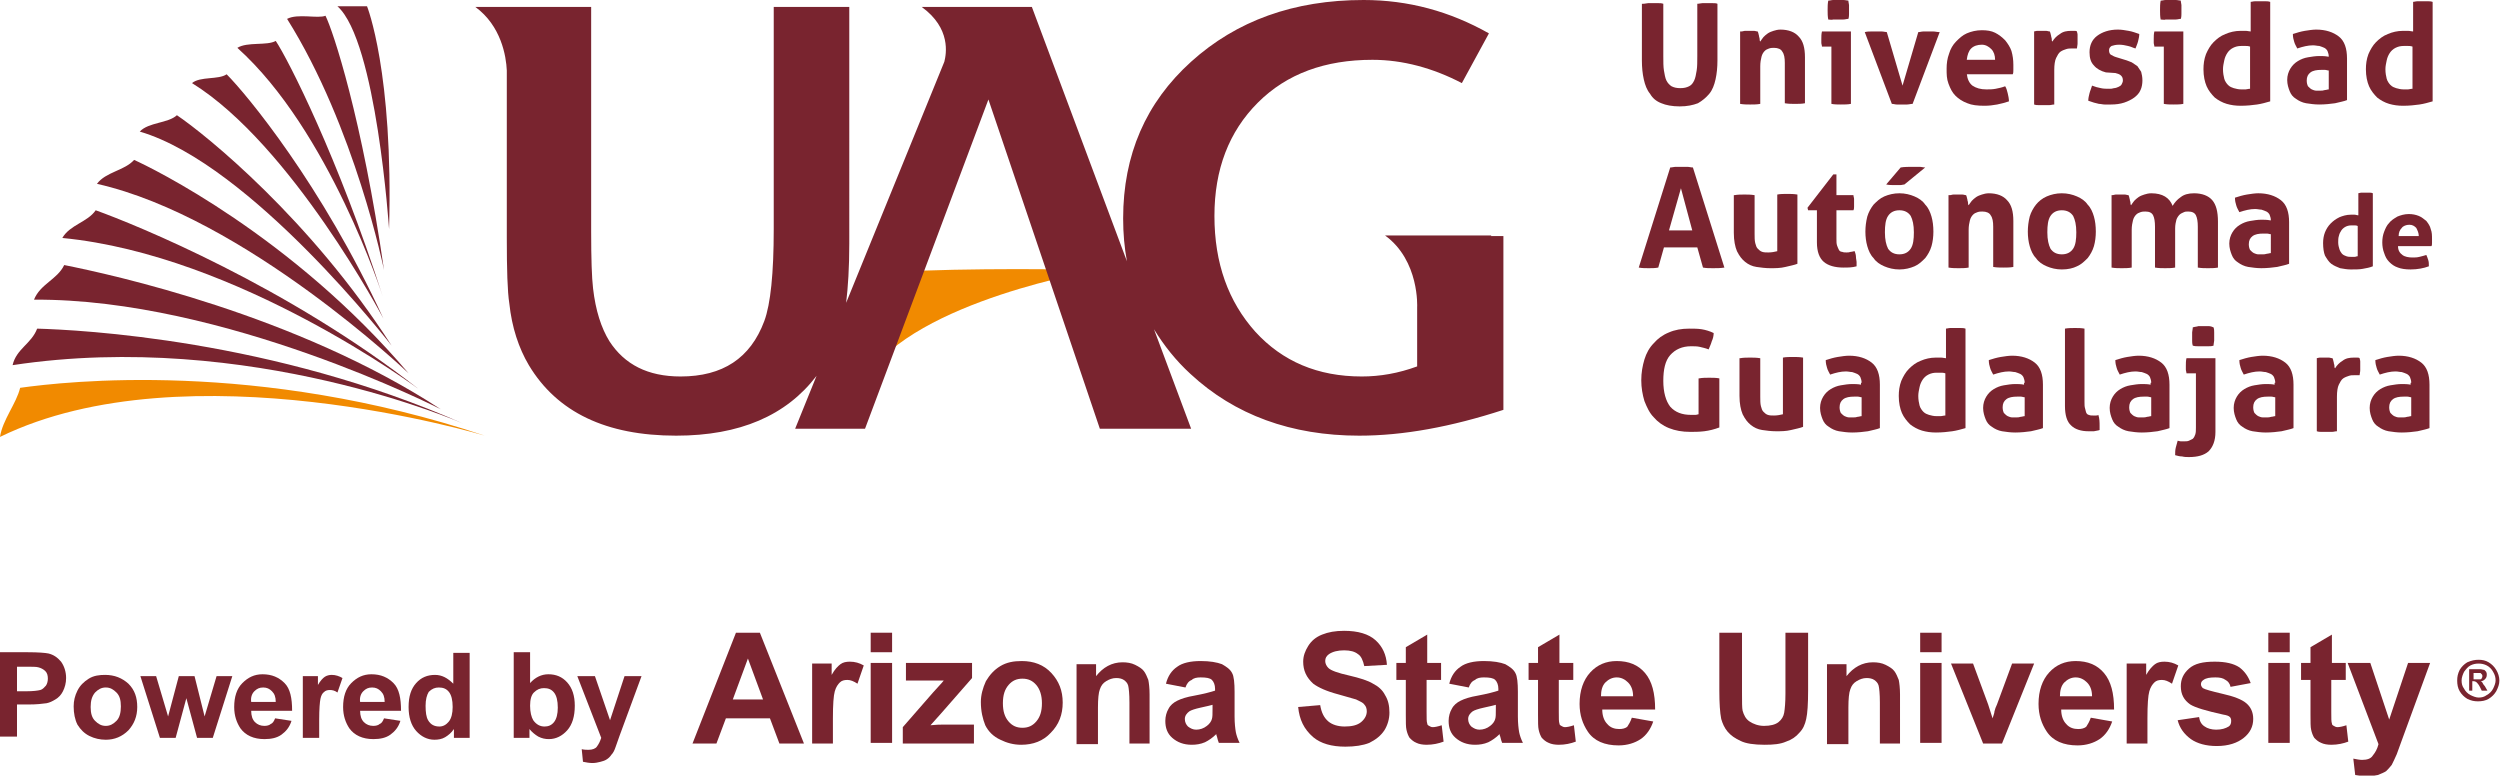 <?xml version="1.0" encoding="utf-8"?>
<!-- Generator: Adobe Illustrator 26.5.1, SVG Export Plug-In . SVG Version: 6.00 Build 0)  -->
<svg version="1.1" id="Layer_1" xmlns="http://www.w3.org/2000/svg" xmlns:xlink="http://www.w3.org/1999/xlink" x="0px" y="0px"
	 viewBox="0 0 397.1 123.2" style="enable-background:new 0 0 397.1 123.2;" xml:space="preserve">
<style type="text/css">
	.st0{fill:#79242F;}
	.st1{fill:#F18A00;}
</style>
<g>
	<path class="st0" d="M261,0.6c0.3,0,0.6-0.1,0.8-0.1c0.3,0,0.5,0,0.8,0c0.3,0,0.5,0,0.8,0c0.3,0,0.5,0,0.8,0.1v8.3
		c0,0.9,0,1.7,0.1,2.3c0.1,0.6,0.2,1.2,0.4,1.6c0.2,0.4,0.5,0.7,0.8,0.9c0.4,0.2,0.8,0.3,1.4,0.3c0.6,0,1-0.1,1.4-0.3
		c0.4-0.2,0.6-0.5,0.8-0.9c0.2-0.4,0.3-1,0.4-1.6c0.1-0.6,0.1-1.4,0.1-2.3V0.6c0.3,0,0.6-0.1,0.8-0.1c0.3,0,0.5,0,0.8,0
		c0.3,0,0.5,0,0.8,0c0.3,0,0.6,0,0.8,0.1v9c0,1.1-0.1,2.1-0.3,3c-0.2,0.9-0.5,1.7-1,2.3c-0.5,0.6-1.1,1.1-1.8,1.5
		c-0.8,0.3-1.7,0.5-2.9,0.5c-1.2,0-2.2-0.2-2.9-0.5c-0.8-0.3-1.4-0.8-1.8-1.5c-0.5-0.6-0.8-1.4-1-2.3c-0.2-0.9-0.3-1.9-0.3-3V0.6z"
		/>
	<path class="st0" d="M276.6,5c0.2,0,0.4-0.1,0.6-0.1c0.2,0,0.4,0,0.7,0c0.3,0,0.5,0,0.7,0c0.2,0,0.4,0.1,0.6,0.1
		c0,0.1,0.1,0.2,0.1,0.3c0,0.1,0.1,0.3,0.1,0.4c0,0.2,0.1,0.3,0.1,0.5c0,0.1,0,0.3,0.1,0.4c0.1-0.2,0.3-0.4,0.5-0.7
		c0.2-0.2,0.4-0.4,0.7-0.6c0.3-0.2,0.6-0.3,0.9-0.4c0.3-0.1,0.7-0.2,1.1-0.2c1.3,0,2.3,0.4,2.9,1.1c0.7,0.7,1,1.8,1,3.3v7.3
		c-0.5,0.1-1.1,0.1-1.6,0.1c-0.5,0-1,0-1.6-0.1V10c0-0.8-0.1-1.4-0.4-1.8c-0.2-0.4-0.7-0.6-1.3-0.6c-0.3,0-0.5,0-0.8,0.1
		c-0.3,0.1-0.5,0.2-0.7,0.4c-0.2,0.2-0.4,0.5-0.5,0.9c-0.1,0.4-0.2,0.9-0.2,1.5v6c-0.5,0.1-1.1,0.1-1.6,0.1c-0.5,0-1,0-1.6-0.1V5z"
		/>
	<path class="st0" d="M290.9,7.4h-1.5c0-0.2-0.1-0.4-0.1-0.6c0-0.2,0-0.4,0-0.6c0-0.4,0-0.8,0.1-1.2h4.6v11.5
		c-0.5,0.1-1,0.1-1.6,0.1c-0.5,0-1,0-1.5-0.1V7.4z M290.4,3.1c-0.1-0.5-0.1-1-0.1-1.5c0-0.5,0-1,0.1-1.5c0.3,0,0.5-0.1,0.8-0.1
		c0.3,0,0.6,0,0.8,0c0.3,0,0.5,0,0.8,0c0.3,0,0.6,0.1,0.8,0.1c0,0.3,0.1,0.5,0.1,0.7c0,0.2,0,0.5,0,0.7c0,0.2,0,0.5,0,0.7
		c0,0.2,0,0.5-0.1,0.8c-0.3,0-0.5,0.1-0.8,0.1c-0.3,0-0.6,0-0.8,0c-0.2,0-0.5,0-0.8,0C290.9,3.2,290.7,3.1,290.4,3.1"/>
	<path class="st0" d="M296.2,5.1c0.4-0.1,0.7-0.1,1-0.1c0.3,0,0.6,0,0.8,0c0.3,0,0.6,0,0.9,0c0.3,0,0.6,0.1,0.8,0.1l2.5,8.5l2.5-8.5
		c0.3,0,0.5-0.1,0.8-0.1c0.3,0,0.6,0,0.8,0c0.2,0,0.5,0,0.8,0c0.3,0,0.6,0.1,1,0.1l-4.3,11.4c-0.3,0-0.6,0.1-0.9,0.1
		c-0.3,0-0.6,0-0.8,0c-0.2,0-0.5,0-0.8,0c-0.3,0-0.5-0.1-0.8-0.1L296.2,5.1z"/>
	<path class="st0" d="M312.4,11.7c0.1,0.9,0.4,1.5,0.9,1.9c0.6,0.4,1.3,0.6,2.2,0.6c0.5,0,1,0,1.5-0.1c0.5-0.1,1-0.2,1.5-0.4
		c0.2,0.3,0.3,0.7,0.4,1.1c0.1,0.4,0.2,0.9,0.2,1.3c-1.2,0.4-2.5,0.7-3.9,0.7c-1.1,0-2-0.1-2.7-0.4c-0.8-0.3-1.4-0.7-1.9-1.2
		c-0.5-0.5-0.8-1.1-1.1-1.9s-0.3-1.5-0.3-2.4c0-0.8,0.1-1.6,0.4-2.4c0.2-0.7,0.6-1.4,1.1-1.9c0.5-0.5,1-1,1.7-1.3
		c0.7-0.3,1.5-0.5,2.4-0.5c0.8,0,1.5,0.1,2.1,0.4c0.6,0.3,1.1,0.7,1.6,1.2c0.4,0.5,0.8,1.1,1,1.7c0.2,0.7,0.3,1.4,0.3,2.2
		c0,0.3,0,0.6,0,0.8c0,0.3,0,0.5-0.1,0.7H312.4z M316.9,9.5c0-0.7-0.2-1.3-0.6-1.7c-0.4-0.4-0.9-0.7-1.5-0.7c-0.7,0-1.3,0.2-1.7,0.6
		c-0.4,0.4-0.6,1-0.7,1.8H316.9z"/>
	<path class="st0" d="M323,5c0.2,0,0.4-0.1,0.6-0.1c0.2,0,0.4,0,0.7,0c0.2,0,0.4,0,0.7,0c0.2,0,0.4,0.1,0.6,0.1
		c0,0.1,0.1,0.2,0.1,0.3c0,0.1,0.1,0.3,0.1,0.4c0,0.2,0.1,0.3,0.1,0.5c0,0.2,0,0.3,0.1,0.4c0.3-0.5,0.7-0.9,1.2-1.2
		c0.5-0.4,1.1-0.5,1.8-0.5c0.1,0,0.3,0,0.5,0c0.2,0,0.3,0,0.4,0.1c0,0.1,0.1,0.3,0.1,0.5c0,0.2,0,0.4,0,0.6c0,0.3,0,0.5,0,0.8
		c0,0.3-0.1,0.6-0.1,0.8c-0.2,0-0.3,0-0.5,0h-0.4c-0.2,0-0.5,0-0.8,0.1c-0.3,0.1-0.6,0.2-0.9,0.4c-0.3,0.2-0.5,0.6-0.7,1
		c-0.2,0.4-0.3,1.1-0.3,1.9v5.5c-0.3,0-0.5,0.1-0.8,0.1c-0.3,0-0.5,0-0.8,0c-0.3,0-0.5,0-0.8,0c-0.3,0-0.5,0-0.8-0.1V5z"/>
	<path class="st0" d="M334.5,11.5c-0.8-0.2-1.5-0.6-1.9-1.1c-0.5-0.5-0.7-1.2-0.7-2.1c0-1.1,0.4-2,1.2-2.6c0.8-0.6,1.9-1,3.3-1
		c0.6,0,1.1,0.1,1.7,0.2c0.6,0.1,1.1,0.3,1.7,0.5c0,0.4-0.1,0.8-0.2,1.2c-0.1,0.4-0.3,0.8-0.4,1.1c-0.4-0.1-0.7-0.3-1.2-0.4
		c-0.4-0.1-0.9-0.2-1.4-0.2c-0.5,0-0.9,0.1-1.2,0.2c-0.3,0.2-0.4,0.4-0.4,0.7c0,0.3,0.1,0.6,0.3,0.7c0.2,0.1,0.5,0.3,0.9,0.4
		l1.3,0.4c0.4,0.1,0.8,0.3,1.1,0.4c0.3,0.2,0.6,0.4,0.9,0.6c0.2,0.3,0.4,0.6,0.6,0.9c0.1,0.4,0.2,0.8,0.2,1.4c0,0.5-0.1,1.1-0.3,1.5
		c-0.2,0.5-0.6,0.9-1,1.2c-0.4,0.3-1,0.6-1.6,0.8c-0.6,0.2-1.3,0.3-2.1,0.3c-0.4,0-0.7,0-1,0c-0.3,0-0.6-0.1-0.9-0.1
		c-0.3-0.1-0.5-0.1-0.8-0.2c-0.3-0.1-0.6-0.2-0.9-0.3c0-0.4,0.1-0.8,0.2-1.2c0.1-0.4,0.3-0.8,0.4-1.2c0.5,0.2,0.9,0.3,1.4,0.4
		c0.4,0.1,0.9,0.1,1.4,0.1c0.2,0,0.4,0,0.7-0.1c0.2,0,0.5-0.1,0.7-0.2c0.2-0.1,0.4-0.2,0.5-0.4c0.1-0.2,0.2-0.4,0.2-0.6
		c0-0.4-0.1-0.6-0.3-0.8c-0.2-0.2-0.5-0.3-0.9-0.4L334.5,11.5z"/>
	<path class="st0" d="M343.7,7.4h-1.5c0-0.2-0.1-0.4-0.1-0.6c0-0.2,0-0.4,0-0.6c0-0.4,0-0.8,0.1-1.2h4.6v11.5
		c-0.5,0.1-1,0.1-1.6,0.1c-0.5,0-1,0-1.5-0.1V7.4z M343.2,3.1c-0.1-0.5-0.1-1-0.1-1.5c0-0.5,0-1,0.1-1.5c0.3,0,0.5-0.1,0.8-0.1
		c0.3,0,0.6,0,0.8,0c0.3,0,0.5,0,0.8,0c0.3,0,0.6,0.1,0.8,0.1c0,0.3,0.1,0.5,0.1,0.7c0,0.2,0,0.5,0,0.7c0,0.2,0,0.5,0,0.7
		c0,0.2,0,0.5-0.1,0.8c-0.3,0-0.5,0.1-0.8,0.1c-0.3,0-0.6,0-0.8,0c-0.2,0-0.5,0-0.8,0C343.8,3.2,343.5,3.1,343.2,3.1"/>
	<path class="st0" d="M357.4,0.3c0.3,0,0.5-0.1,0.8-0.1c0.3,0,0.5,0,0.8,0c0.2,0,0.5,0,0.8,0c0.3,0,0.5,0,0.8,0.1v15.8
		c-0.7,0.2-1.4,0.4-2.1,0.5c-0.7,0.1-1.6,0.2-2.6,0.2c-0.8,0-1.5-0.1-2.2-0.3c-0.7-0.2-1.4-0.6-1.9-1c-0.5-0.5-1-1.1-1.3-1.8
		c-0.3-0.7-0.5-1.6-0.5-2.7c0-0.8,0.1-1.6,0.4-2.4c0.3-0.7,0.7-1.4,1.2-1.9c0.5-0.5,1.1-1,1.9-1.3c0.7-0.3,1.5-0.5,2.4-0.5
		c0.3,0,0.5,0,0.8,0c0.3,0,0.6,0.1,0.8,0.1V0.3z M357.4,7.4c-0.3-0.1-0.5-0.1-0.7-0.1c-0.2,0-0.4,0-0.7,0c-0.5,0-0.9,0.1-1.3,0.3
		c-0.4,0.2-0.7,0.5-0.9,0.8c-0.2,0.3-0.4,0.7-0.5,1.2c-0.1,0.5-0.2,0.9-0.2,1.4c0,0.6,0.1,1.1,0.2,1.5c0.1,0.4,0.4,0.8,0.6,1
		c0.3,0.3,0.6,0.4,0.9,0.5c0.4,0.1,0.7,0.2,1.2,0.2c0.3,0,0.5,0,0.7,0c0.2,0,0.4-0.1,0.7-0.1V7.4z"/>
	<path class="st0" d="M369.9,9c0-0.4-0.1-0.6-0.2-0.9c-0.1-0.2-0.3-0.4-0.5-0.5c-0.2-0.1-0.5-0.2-0.8-0.3c-0.3,0-0.6-0.1-1-0.1
		c-0.8,0-1.6,0.2-2.5,0.5c-0.2-0.4-0.4-0.7-0.5-1.1c-0.1-0.3-0.2-0.7-0.2-1.2c0.6-0.2,1.3-0.4,1.9-0.5c0.6-0.1,1.3-0.2,1.8-0.2
		c1.5,0,2.7,0.4,3.6,1.1c0.9,0.7,1.3,1.9,1.3,3.5v6.6c-0.5,0.2-1.1,0.3-1.9,0.5c-0.7,0.1-1.6,0.2-2.5,0.2c-0.8,0-1.4-0.1-2.1-0.2
		c-0.6-0.1-1.2-0.4-1.6-0.7c-0.5-0.3-0.8-0.7-1-1.2c-0.2-0.5-0.4-1.1-0.4-1.8c0-0.7,0.2-1.3,0.5-1.8c0.3-0.5,0.7-0.9,1.2-1.2
		c0.5-0.3,1-0.5,1.6-0.6c0.6-0.1,1.2-0.2,1.8-0.2c0.4,0,0.9,0,1.4,0.1V9z M369.9,11.2c-0.2,0-0.4-0.1-0.6-0.1c-0.2,0-0.4,0-0.6,0
		c-0.7,0-1.3,0.1-1.7,0.4c-0.4,0.3-0.6,0.7-0.6,1.3c0,0.4,0.1,0.7,0.2,0.9c0.2,0.2,0.4,0.4,0.6,0.5c0.2,0.1,0.5,0.2,0.7,0.2
		c0.3,0,0.5,0,0.7,0c0.2,0,0.4,0,0.7-0.1c0.2,0,0.4-0.1,0.6-0.1V11.2z"/>
	<path class="st0" d="M383.2,0.3c0.3,0,0.5-0.1,0.8-0.1c0.3,0,0.5,0,0.8,0c0.2,0,0.5,0,0.8,0c0.3,0,0.5,0,0.8,0.1v15.8
		c-0.7,0.2-1.4,0.4-2.1,0.5c-0.7,0.1-1.6,0.2-2.6,0.2c-0.8,0-1.5-0.1-2.2-0.3c-0.7-0.2-1.4-0.6-1.9-1c-0.5-0.5-1-1.1-1.3-1.8
		c-0.3-0.7-0.5-1.6-0.5-2.7c0-0.8,0.1-1.6,0.4-2.4c0.3-0.7,0.7-1.4,1.2-1.9c0.5-0.5,1.1-1,1.9-1.3c0.7-0.3,1.5-0.5,2.4-0.5
		c0.3,0,0.5,0,0.8,0c0.3,0,0.6,0.1,0.8,0.1V0.3z M383.2,7.4c-0.3-0.1-0.5-0.1-0.7-0.1c-0.2,0-0.4,0-0.7,0c-0.5,0-0.9,0.1-1.3,0.3
		c-0.4,0.2-0.7,0.5-0.9,0.8c-0.2,0.3-0.4,0.7-0.5,1.2c-0.1,0.5-0.2,0.9-0.2,1.4c0,0.6,0.1,1.1,0.2,1.5c0.1,0.4,0.4,0.8,0.6,1
		c0.3,0.3,0.6,0.4,0.9,0.5c0.4,0.1,0.7,0.2,1.2,0.2c0.3,0,0.5,0,0.7,0c0.2,0,0.4-0.1,0.7-0.1V7.4z"/>
	<path class="st0" d="M269.9,60.1c0.5-0.1,1.1-0.1,1.6-0.1c0.5,0,1.1,0,1.6,0.1v7.8c-0.8,0.3-1.6,0.5-2.4,0.6
		c-0.8,0.1-1.6,0.1-2.2,0.1c-1.3,0-2.4-0.2-3.4-0.6c-1-0.4-1.8-1-2.4-1.7c-0.7-0.7-1.1-1.6-1.5-2.6c-0.3-1-0.5-2.1-0.5-3.3
		c0-1.2,0.2-2.3,0.5-3.3c0.3-1,0.8-1.9,1.5-2.6c0.6-0.7,1.4-1.3,2.4-1.7c0.9-0.4,2-0.6,3.2-0.6c0.7,0,1.4,0,2,0.1
		c0.6,0.1,1.3,0.3,1.9,0.6c0,0.4-0.1,0.9-0.3,1.3c-0.1,0.4-0.3,0.8-0.5,1.3c-0.5-0.2-1-0.3-1.4-0.4c-0.4-0.1-0.9-0.1-1.4-0.1
		c-1.4,0-2.5,0.5-3.3,1.4c-0.8,0.9-1.1,2.3-1.1,4.1c0,1.8,0.4,3.2,1.1,4.1c0.8,0.9,1.9,1.3,3.3,1.3c0.3,0,0.5,0,0.7,0
		c0.2,0,0.4-0.1,0.5-0.1V60.1z"/>
	<path class="st0" d="M276.4,56.9c0.5-0.1,1.1-0.1,1.6-0.1c0.5,0,1,0,1.6,0.1V63c0,0.6,0,1.1,0.1,1.5c0.1,0.4,0.2,0.7,0.4,0.9
		c0.2,0.2,0.4,0.4,0.7,0.5c0.3,0.1,0.6,0.1,1,0.1c0.5,0,1-0.1,1.4-0.2v-9c0.5-0.1,1.1-0.1,1.6-0.1c0.5,0,1,0,1.6,0.1v11
		c-0.5,0.2-1.1,0.3-1.9,0.5c-0.8,0.2-1.6,0.2-2.4,0.2c-0.8,0-1.5-0.1-2.2-0.2c-0.7-0.1-1.3-0.4-1.8-0.8c-0.5-0.4-0.9-0.9-1.3-1.7
		c-0.3-0.7-0.5-1.7-0.5-2.9V56.9z"/>
	<path class="st0" d="M295.7,60.8c0-0.4-0.1-0.6-0.2-0.9c-0.1-0.2-0.3-0.4-0.5-0.5c-0.2-0.1-0.5-0.2-0.8-0.3c-0.3,0-0.6-0.1-1-0.1
		c-0.8,0-1.6,0.2-2.5,0.5c-0.2-0.4-0.4-0.7-0.5-1.1c-0.1-0.3-0.2-0.7-0.2-1.2c0.6-0.2,1.3-0.4,1.9-0.5c0.6-0.1,1.3-0.2,1.8-0.2
		c1.5,0,2.7,0.4,3.6,1.1c0.9,0.7,1.3,1.9,1.3,3.5V68c-0.5,0.2-1.1,0.3-1.9,0.5c-0.7,0.1-1.6,0.2-2.5,0.2c-0.8,0-1.4-0.1-2.1-0.2
		c-0.6-0.1-1.2-0.4-1.6-0.7c-0.5-0.3-0.8-0.7-1-1.2c-0.2-0.5-0.4-1.1-0.4-1.8c0-0.7,0.2-1.3,0.5-1.8c0.3-0.5,0.7-0.9,1.2-1.2
		c0.5-0.3,1-0.5,1.6-0.6c0.6-0.1,1.2-0.2,1.8-0.2c0.4,0,0.9,0,1.4,0.1V60.8z M295.7,63.1c-0.2,0-0.4-0.1-0.6-0.1c-0.2,0-0.4,0-0.6,0
		c-0.7,0-1.3,0.1-1.7,0.4c-0.4,0.3-0.6,0.7-0.6,1.3c0,0.4,0.1,0.7,0.2,0.9c0.2,0.2,0.4,0.4,0.6,0.5c0.2,0.1,0.5,0.2,0.7,0.2
		c0.3,0,0.5,0,0.7,0c0.2,0,0.4,0,0.7-0.1c0.2,0,0.4-0.1,0.6-0.1V63.1z"/>
	<path class="st0" d="M309,52.2c0.3,0,0.5-0.1,0.8-0.1c0.3,0,0.5,0,0.8,0c0.2,0,0.5,0,0.8,0c0.3,0,0.5,0,0.8,0.1V68
		c-0.7,0.2-1.4,0.4-2.1,0.5c-0.7,0.1-1.6,0.2-2.6,0.2c-0.8,0-1.5-0.1-2.2-0.3c-0.7-0.2-1.4-0.6-1.9-1c-0.5-0.5-1-1.1-1.3-1.8
		c-0.3-0.7-0.5-1.6-0.5-2.7c0-0.8,0.1-1.6,0.4-2.4c0.3-0.7,0.7-1.4,1.2-1.9c0.5-0.5,1.1-1,1.9-1.3c0.7-0.3,1.5-0.5,2.4-0.5
		c0.3,0,0.5,0,0.8,0c0.3,0,0.6,0.1,0.8,0.1V52.2z M309,59.3c-0.3-0.1-0.5-0.1-0.7-0.1c-0.2,0-0.4,0-0.7,0c-0.5,0-0.9,0.1-1.3,0.3
		c-0.4,0.2-0.7,0.5-0.9,0.8c-0.2,0.3-0.4,0.7-0.5,1.2c-0.1,0.5-0.2,0.9-0.2,1.4c0,0.6,0.1,1.1,0.2,1.5c0.1,0.4,0.4,0.8,0.6,1
		c0.3,0.3,0.6,0.4,0.9,0.5c0.4,0.1,0.7,0.2,1.2,0.2c0.3,0,0.5,0,0.7,0c0.2,0,0.4-0.1,0.7-0.1V59.3z"/>
	<path class="st0" d="M321.6,60.8c0-0.4-0.1-0.6-0.2-0.9c-0.1-0.2-0.3-0.4-0.5-0.5c-0.2-0.1-0.5-0.2-0.8-0.3c-0.3,0-0.6-0.1-1-0.1
		c-0.8,0-1.6,0.2-2.5,0.5c-0.2-0.4-0.4-0.7-0.5-1.1c-0.1-0.3-0.2-0.7-0.2-1.2c0.6-0.2,1.3-0.4,1.9-0.5c0.6-0.1,1.3-0.2,1.8-0.2
		c1.5,0,2.7,0.4,3.6,1.1c0.9,0.7,1.3,1.9,1.3,3.5V68c-0.5,0.2-1.1,0.3-1.9,0.5c-0.7,0.1-1.6,0.2-2.5,0.2c-0.8,0-1.4-0.1-2.1-0.2
		c-0.6-0.1-1.2-0.4-1.6-0.7c-0.5-0.3-0.8-0.7-1-1.2c-0.2-0.5-0.4-1.1-0.4-1.8c0-0.7,0.2-1.3,0.5-1.8c0.3-0.5,0.7-0.9,1.2-1.2
		c0.5-0.3,1-0.5,1.6-0.6c0.6-0.1,1.2-0.2,1.8-0.2c0.4,0,0.9,0,1.4,0.1V60.8z M321.6,63.1c-0.2,0-0.4-0.1-0.6-0.1c-0.2,0-0.4,0-0.6,0
		c-0.7,0-1.3,0.1-1.7,0.4c-0.4,0.3-0.6,0.7-0.6,1.3c0,0.4,0.1,0.7,0.2,0.9c0.2,0.2,0.4,0.4,0.6,0.5c0.2,0.1,0.5,0.2,0.7,0.2
		c0.3,0,0.5,0,0.7,0c0.2,0,0.4,0,0.7-0.1c0.2,0,0.4-0.1,0.6-0.1V63.1z"/>
	<path class="st0" d="M328,52.2c0.5-0.1,1.1-0.1,1.6-0.1c0.5,0,1,0,1.5,0.1v11.6c0,0.5,0,0.8,0.1,1.1c0.1,0.3,0.1,0.5,0.2,0.7
		c0.1,0.2,0.3,0.3,0.4,0.3c0.2,0.1,0.4,0.1,0.7,0.1c0.1,0,0.2,0,0.4,0c0.1,0,0.3,0,0.4-0.1c0.2,0.6,0.2,1.2,0.2,1.8V68
		c0,0.1,0,0.2,0,0.3c-0.2,0.1-0.5,0.1-0.9,0.2c-0.3,0-0.6,0-0.9,0c-1.1,0-2.1-0.3-2.7-0.9c-0.7-0.6-1-1.7-1-3.1V52.2z"/>
	<path class="st0" d="M341.7,60.8c0-0.4-0.1-0.6-0.2-0.9c-0.1-0.2-0.3-0.4-0.5-0.5c-0.2-0.1-0.5-0.2-0.8-0.3c-0.3,0-0.6-0.1-1-0.1
		c-0.8,0-1.6,0.2-2.5,0.5c-0.2-0.4-0.4-0.7-0.5-1.1c-0.1-0.3-0.2-0.7-0.2-1.2c0.6-0.2,1.3-0.4,1.9-0.5c0.6-0.1,1.3-0.2,1.8-0.2
		c1.5,0,2.7,0.4,3.6,1.1c0.9,0.7,1.3,1.9,1.3,3.5V68c-0.5,0.2-1.1,0.3-1.9,0.5c-0.7,0.1-1.6,0.2-2.5,0.2c-0.8,0-1.4-0.1-2.1-0.2
		c-0.6-0.1-1.2-0.4-1.6-0.7c-0.5-0.3-0.8-0.7-1-1.2c-0.2-0.5-0.4-1.1-0.4-1.8c0-0.7,0.2-1.3,0.5-1.8c0.3-0.5,0.7-0.9,1.2-1.2
		c0.5-0.3,1-0.5,1.6-0.6c0.6-0.1,1.2-0.2,1.8-0.2c0.4,0,0.9,0,1.4,0.1V60.8z M341.7,63.1c-0.2,0-0.4-0.1-0.6-0.1c-0.2,0-0.4,0-0.6,0
		c-0.7,0-1.3,0.1-1.7,0.4c-0.4,0.3-0.6,0.7-0.6,1.3c0,0.4,0.1,0.7,0.2,0.9c0.2,0.2,0.4,0.4,0.6,0.5c0.2,0.1,0.5,0.2,0.7,0.2
		c0.3,0,0.5,0,0.7,0c0.2,0,0.4,0,0.7-0.1c0.2,0,0.4-0.1,0.6-0.1V63.1z"/>
	<path class="st0" d="M348.8,59.3h-1.5c0-0.2-0.1-0.4-0.1-0.6c0-0.2,0-0.4,0-0.6c0-0.4,0-0.8,0.1-1.2h4.6v11.7
		c0,1.4-0.4,2.4-1.1,3.1c-0.7,0.6-1.7,0.9-3.1,0.9c-0.4,0-0.7,0-1.1-0.1c-0.4,0-0.7-0.1-1.1-0.2c0-0.4,0-0.8,0.1-1.2
		c0.1-0.4,0.2-0.7,0.3-1.1c0.1,0,0.3,0.1,0.5,0.1c0.2,0,0.4,0,0.6,0c0.2,0,0.5,0,0.7-0.1c0.2-0.1,0.4-0.2,0.6-0.3
		c0.2-0.2,0.3-0.4,0.4-0.7c0.1-0.3,0.1-0.7,0.1-1.1V59.3z M348.3,54.9c-0.1-0.3-0.1-0.6-0.1-0.8c0-0.2,0-0.4,0-0.6
		c0-0.2,0-0.5,0-0.7c0-0.2,0.1-0.5,0.1-0.8c0.3-0.1,0.6-0.1,0.9-0.2c0.3,0,0.5,0,0.8,0c0.2,0,0.5,0,0.8,0c0.3,0,0.6,0.1,0.8,0.2
		c0.1,0.3,0.1,0.5,0.1,0.8c0,0.2,0,0.4,0,0.7c0,0.2,0,0.4,0,0.6c0,0.2-0.1,0.5-0.1,0.8c-0.3,0.1-0.5,0.1-0.8,0.1c-0.3,0-0.5,0-0.8,0
		c-0.2,0-0.5,0-0.8,0C348.9,55,348.6,55,348.3,54.9"/>
	<path class="st0" d="M361.4,60.8c0-0.4-0.1-0.6-0.2-0.9c-0.1-0.2-0.3-0.4-0.5-0.5c-0.2-0.1-0.5-0.2-0.8-0.3c-0.3,0-0.6-0.1-1-0.1
		c-0.8,0-1.6,0.2-2.5,0.5c-0.2-0.4-0.4-0.7-0.5-1.1c-0.1-0.3-0.2-0.7-0.2-1.2c0.6-0.2,1.3-0.4,1.9-0.5c0.6-0.1,1.3-0.2,1.8-0.2
		c1.5,0,2.7,0.4,3.6,1.1c0.9,0.7,1.3,1.9,1.3,3.5V68c-0.5,0.2-1.1,0.3-1.9,0.5c-0.7,0.1-1.6,0.2-2.5,0.2c-0.8,0-1.4-0.1-2.1-0.2
		c-0.6-0.1-1.2-0.4-1.6-0.7c-0.5-0.3-0.8-0.7-1-1.2c-0.2-0.5-0.4-1.1-0.4-1.8c0-0.7,0.2-1.3,0.5-1.8c0.3-0.5,0.7-0.9,1.2-1.2
		c0.5-0.3,1-0.5,1.6-0.6c0.6-0.1,1.2-0.2,1.8-0.2c0.4,0,0.9,0,1.4,0.1V60.8z M361.4,63.1c-0.2,0-0.4-0.1-0.6-0.1c-0.2,0-0.4,0-0.6,0
		c-0.7,0-1.3,0.1-1.7,0.4c-0.4,0.3-0.6,0.7-0.6,1.3c0,0.4,0.1,0.7,0.2,0.9c0.2,0.2,0.4,0.4,0.6,0.5c0.2,0.1,0.5,0.2,0.7,0.2
		c0.3,0,0.5,0,0.7,0c0.2,0,0.4,0,0.7-0.1c0.2,0,0.4-0.1,0.6-0.1V63.1z"/>
	<path class="st0" d="M367.9,56.9c0.2,0,0.4-0.1,0.6-0.1c0.2,0,0.4,0,0.7,0c0.2,0,0.4,0,0.7,0c0.2,0,0.4,0.1,0.6,0.1
		c0,0.1,0.1,0.2,0.1,0.3c0,0.1,0.1,0.3,0.1,0.4c0,0.2,0.1,0.3,0.1,0.5c0,0.2,0,0.3,0.1,0.4c0.3-0.5,0.7-0.9,1.2-1.2
		c0.5-0.4,1.1-0.5,1.8-0.5c0.1,0,0.3,0,0.5,0c0.2,0,0.3,0,0.4,0.1c0,0.1,0.1,0.3,0.1,0.5c0,0.2,0,0.4,0,0.6c0,0.3,0,0.5,0,0.8
		c0,0.3-0.1,0.6-0.1,0.8c-0.2,0-0.3,0-0.5,0h-0.4c-0.3,0-0.5,0-0.8,0.1c-0.3,0.1-0.6,0.2-0.9,0.4c-0.3,0.2-0.5,0.6-0.7,1
		c-0.2,0.4-0.3,1.1-0.3,1.9v5.5c-0.3,0-0.5,0.1-0.8,0.1c-0.3,0-0.5,0-0.8,0c-0.3,0-0.5,0-0.8,0c-0.3,0-0.5,0-0.8-0.1V56.9z"/>
	<path class="st0" d="M383,60.8c0-0.4-0.1-0.6-0.2-0.9c-0.1-0.2-0.3-0.4-0.5-0.5c-0.2-0.1-0.5-0.2-0.8-0.3c-0.3,0-0.6-0.1-1-0.1
		c-0.8,0-1.6,0.2-2.5,0.5c-0.2-0.4-0.4-0.7-0.5-1.1c-0.1-0.3-0.2-0.7-0.2-1.2c0.6-0.2,1.3-0.4,1.9-0.5c0.6-0.1,1.3-0.2,1.8-0.2
		c1.5,0,2.7,0.4,3.6,1.1c0.9,0.7,1.3,1.9,1.3,3.5V68c-0.5,0.2-1.1,0.3-1.9,0.5c-0.7,0.1-1.6,0.2-2.5,0.2c-0.8,0-1.4-0.1-2.1-0.2
		c-0.6-0.1-1.2-0.4-1.6-0.7c-0.5-0.3-0.8-0.7-1-1.2c-0.2-0.5-0.4-1.1-0.4-1.8c0-0.7,0.2-1.3,0.5-1.8c0.3-0.5,0.7-0.9,1.2-1.2
		c0.5-0.3,1-0.5,1.6-0.6c0.6-0.1,1.2-0.2,1.8-0.2c0.4,0,0.9,0,1.4,0.1V60.8z M383,63.1c-0.2,0-0.4-0.1-0.6-0.1c-0.2,0-0.4,0-0.6,0
		c-0.7,0-1.3,0.1-1.7,0.4c-0.4,0.3-0.6,0.7-0.6,1.3c0,0.4,0.1,0.7,0.2,0.9c0.2,0.2,0.4,0.4,0.6,0.5c0.2,0.1,0.5,0.2,0.7,0.2
		c0.3,0,0.5,0,0.7,0c0.2,0,0.4,0,0.7-0.1c0.2,0,0.4-0.1,0.6-0.1V63.1z"/>
	<path class="st0" d="M265.3,26.6c0.3,0,0.6-0.1,0.9-0.1c0.3,0,0.6,0,0.9,0c0.3,0,0.6,0,0.9,0c0.3,0,0.6,0.1,0.9,0.1l5,15.9
		c-0.6,0.1-1.2,0.1-1.8,0.1c-0.6,0-1.1,0-1.6-0.1l-0.9-3.2h-5.3l-0.9,3.2c-0.5,0.1-1,0.1-1.5,0.1c-0.5,0-1.1,0-1.6-0.1L265.3,26.6z
		 M268.8,36.6l-1.8-6.7l-1.9,6.7H268.8z"/>
	<path class="st0" d="M275.5,31c0.5-0.1,1.1-0.1,1.6-0.1c0.5,0,1,0,1.6,0.1v6.1c0,0.6,0,1.1,0.1,1.5c0.1,0.4,0.2,0.7,0.4,0.9
		c0.2,0.2,0.4,0.4,0.7,0.5c0.3,0.1,0.6,0.1,1,0.1c0.5,0,1-0.1,1.4-0.2v-9c0.5-0.1,1-0.1,1.6-0.1c0.5,0,1,0,1.6,0.1v11
		c-0.5,0.2-1.1,0.3-1.9,0.5c-0.8,0.2-1.6,0.2-2.4,0.2c-0.8,0-1.5-0.1-2.2-0.2c-0.7-0.1-1.3-0.4-1.8-0.8c-0.5-0.4-0.9-0.9-1.3-1.7
		c-0.3-0.7-0.5-1.7-0.5-2.9V31z"/>
	<path class="st0" d="M288.6,33.4h-1.4l-0.1-0.4l4.1-5.3h0.5V31h2.7c0,0.2,0.1,0.4,0.1,0.6c0,0.2,0,0.4,0,0.6c0,0.2,0,0.4,0,0.6
		c0,0.2,0,0.4-0.1,0.6h-2.7v4.5c0,0.5,0,0.8,0.1,1.1c0.1,0.3,0.2,0.5,0.3,0.7c0.1,0.2,0.3,0.3,0.5,0.3c0.2,0.1,0.5,0.1,0.7,0.1
		c0.2,0,0.4,0,0.7-0.1c0.2,0,0.4-0.1,0.6-0.1c0.1,0.3,0.2,0.6,0.2,0.9c0,0.3,0.1,0.6,0.1,0.8c0,0.2,0,0.3,0,0.4c0,0.1,0,0.2,0,0.3
		c-0.7,0.2-1.4,0.2-2.1,0.2c-1.3,0-2.4-0.3-3.1-0.9c-0.7-0.6-1.1-1.6-1.1-3.1V33.4z"/>
	<path class="st0" d="M301.7,42.8c-0.9,0-1.7-0.2-2.4-0.5c-0.7-0.3-1.3-0.7-1.7-1.3c-0.5-0.5-0.8-1.2-1-1.9
		c-0.2-0.7-0.3-1.5-0.3-2.3c0-0.8,0.1-1.6,0.3-2.4c0.2-0.7,0.6-1.4,1-1.9c0.5-0.5,1-1,1.7-1.3c0.7-0.3,1.5-0.5,2.4-0.5
		c0.9,0,1.7,0.2,2.4,0.5c0.7,0.3,1.3,0.7,1.7,1.3c0.5,0.5,0.8,1.2,1,1.9c0.2,0.7,0.3,1.5,0.3,2.4c0,0.8-0.1,1.6-0.3,2.3
		c-0.2,0.7-0.6,1.4-1,1.9c-0.5,0.5-1,1-1.7,1.3C303.4,42.6,302.6,42.8,301.7,42.8 M301.7,40.4c0.8,0,1.4-0.3,1.8-0.9
		c0.4-0.6,0.5-1.5,0.5-2.6c0-1.2-0.2-2-0.5-2.6c-0.4-0.6-1-0.9-1.8-0.9c-0.8,0-1.4,0.3-1.8,0.9c-0.4,0.6-0.5,1.5-0.5,2.6
		c0,1.2,0.2,2,0.5,2.6C300.3,40.1,300.9,40.4,301.7,40.4 M301.9,26.6c0.6-0.1,1.3-0.1,2-0.1c0.4,0,0.7,0,1,0c0.3,0,0.6,0.1,0.9,0.1
		l-3.3,2.7c-0.2,0-0.4,0.1-0.7,0.1c-0.3,0-0.5,0-0.8,0c-0.5,0-1,0-1.4-0.1L301.9,26.6z"/>
	<path class="st0" d="M309.7,31c0.2,0,0.4-0.1,0.6-0.1c0.2,0,0.4,0,0.7,0c0.3,0,0.5,0,0.7,0c0.2,0,0.4,0.1,0.6,0.1
		c0,0.1,0.1,0.2,0.1,0.3c0,0.1,0.1,0.3,0.1,0.4c0,0.2,0.1,0.3,0.1,0.5c0,0.1,0,0.3,0.1,0.4c0.1-0.2,0.3-0.4,0.5-0.7
		c0.2-0.2,0.4-0.4,0.7-0.6c0.3-0.2,0.6-0.3,0.9-0.4c0.3-0.1,0.7-0.2,1.1-0.2c1.3,0,2.3,0.4,2.9,1.1c0.7,0.7,1,1.8,1,3.3v7.3
		c-0.5,0.1-1.1,0.1-1.6,0.1c-0.5,0-1,0-1.6-0.1V36c0-0.8-0.1-1.4-0.4-1.8c-0.2-0.4-0.7-0.6-1.3-0.6c-0.3,0-0.5,0-0.8,0.1
		c-0.3,0.1-0.5,0.2-0.7,0.4c-0.2,0.2-0.4,0.5-0.5,0.9c-0.1,0.4-0.2,0.9-0.2,1.5v6c-0.5,0.1-1.1,0.1-1.6,0.1c-0.5,0-1,0-1.6-0.1V31z"
		/>
	<path class="st0" d="M327.5,42.8c-0.9,0-1.7-0.2-2.4-0.5c-0.7-0.3-1.3-0.7-1.7-1.3c-0.5-0.5-0.8-1.2-1-1.9
		c-0.2-0.7-0.3-1.5-0.3-2.3c0-0.8,0.1-1.6,0.3-2.4c0.2-0.7,0.6-1.4,1-1.9c0.4-0.5,1-1,1.7-1.3c0.7-0.3,1.5-0.5,2.4-0.5
		c0.9,0,1.7,0.2,2.4,0.5c0.7,0.3,1.3,0.7,1.7,1.3c0.5,0.5,0.8,1.2,1,1.9c0.2,0.7,0.3,1.5,0.3,2.4c0,0.8-0.1,1.6-0.3,2.3
		c-0.2,0.7-0.6,1.4-1,1.9c-0.5,0.5-1,1-1.7,1.3C329.3,42.6,328.5,42.8,327.5,42.8 M327.5,40.4c0.8,0,1.4-0.3,1.8-0.9
		c0.4-0.6,0.5-1.5,0.5-2.6c0-1.2-0.2-2-0.5-2.6c-0.4-0.6-1-0.9-1.8-0.9c-0.8,0-1.4,0.3-1.8,0.9c-0.4,0.6-0.5,1.5-0.5,2.6
		c0,1.2,0.2,2,0.5,2.6C326.1,40.1,326.7,40.4,327.5,40.4"/>
	<path class="st0" d="M335.5,31c0.2,0,0.4-0.1,0.6-0.1c0.2,0,0.4,0,0.7,0c0.3,0,0.5,0,0.7,0c0.2,0,0.4,0.1,0.6,0.1
		c0,0.1,0.1,0.2,0.1,0.3c0,0.1,0.1,0.3,0.1,0.4c0,0.2,0.1,0.3,0.1,0.5c0,0.1,0,0.3,0.1,0.4c0.1-0.2,0.3-0.4,0.5-0.7
		c0.2-0.2,0.4-0.4,0.7-0.6c0.3-0.2,0.6-0.3,0.9-0.4c0.3-0.1,0.7-0.2,1.1-0.2c1.8,0,2.9,0.7,3.4,2c0.3-0.5,0.7-1,1.3-1.4
		c0.5-0.4,1.2-0.6,2.1-0.6c1.3,0,2.3,0.4,2.9,1.1c0.6,0.7,0.9,1.8,0.9,3.4v7.3c-0.5,0.1-1.1,0.1-1.6,0.1c-0.5,0-1,0-1.6-0.1V36
		c0-0.8-0.1-1.4-0.3-1.8c-0.2-0.4-0.6-0.6-1.2-0.6c-0.3,0-0.5,0-0.7,0.1c-0.2,0.1-0.5,0.2-0.7,0.4c-0.2,0.2-0.4,0.5-0.5,0.8
		c-0.1,0.4-0.2,0.8-0.2,1.4v6.2c-0.5,0.1-1.1,0.1-1.6,0.1c-0.5,0-1,0-1.6-0.1V36c0-0.8-0.1-1.4-0.3-1.8c-0.2-0.4-0.6-0.6-1.2-0.6
		c-0.3,0-0.5,0-0.8,0.1c-0.3,0.1-0.5,0.2-0.7,0.4c-0.2,0.2-0.4,0.5-0.5,0.9c-0.1,0.4-0.2,0.9-0.2,1.5v6c-0.5,0.1-1.1,0.1-1.6,0.1
		c-0.5,0-1,0-1.6-0.1V31z"/>
	<path class="st0" d="M360.7,35c0-0.4-0.1-0.6-0.2-0.9c-0.1-0.2-0.3-0.4-0.5-0.5c-0.2-0.1-0.5-0.2-0.8-0.3c-0.3,0-0.6-0.1-1-0.1
		c-0.8,0-1.6,0.2-2.5,0.5c-0.2-0.4-0.4-0.7-0.5-1.1c-0.1-0.3-0.2-0.7-0.2-1.2c0.6-0.2,1.3-0.4,1.9-0.5c0.6-0.1,1.3-0.2,1.8-0.2
		c1.5,0,2.7,0.4,3.6,1.1c0.9,0.7,1.3,1.9,1.3,3.5v6.6c-0.5,0.2-1.1,0.3-1.9,0.5c-0.7,0.1-1.6,0.2-2.5,0.2c-0.8,0-1.4-0.1-2.1-0.2
		c-0.6-0.1-1.2-0.4-1.6-0.7c-0.5-0.3-0.8-0.7-1-1.2c-0.2-0.5-0.4-1.1-0.4-1.8c0-0.7,0.2-1.3,0.5-1.8c0.3-0.5,0.7-0.9,1.2-1.2
		c0.5-0.3,1-0.5,1.6-0.6c0.6-0.1,1.2-0.2,1.8-0.2c0.4,0,0.9,0,1.4,0.1V35z M360.7,37.2c-0.2,0-0.4-0.1-0.6-0.1c-0.2,0-0.4,0-0.6,0
		c-0.7,0-1.3,0.1-1.7,0.4c-0.4,0.3-0.6,0.7-0.6,1.3c0,0.4,0.1,0.7,0.2,0.9c0.2,0.2,0.4,0.4,0.6,0.5c0.2,0.1,0.5,0.2,0.7,0.2
		c0.3,0,0.5,0,0.7,0c0.2,0,0.4,0,0.7-0.1c0.2,0,0.4-0.1,0.6-0.1V37.2z"/>
	<path class="st0" d="M374.5,30.7c0.2,0,0.4-0.1,0.6-0.1c0.2,0,0.4,0,0.6,0c0.2,0,0.4,0,0.6,0c0.2,0,0.4,0,0.6,0.1v11.6
		c-0.5,0.2-1,0.3-1.6,0.4c-0.5,0.1-1.2,0.1-1.9,0.1c-0.6,0-1.1-0.1-1.7-0.2c-0.5-0.2-1-0.4-1.4-0.7c-0.4-0.3-0.7-0.8-1-1.3
		c-0.2-0.5-0.3-1.2-0.3-2c0-0.6,0.1-1.2,0.3-1.7c0.2-0.5,0.5-1,0.9-1.4s0.8-0.7,1.4-1c0.5-0.2,1.1-0.4,1.8-0.4c0.2,0,0.4,0,0.6,0
		c0.2,0,0.4,0.1,0.6,0.1V30.7z M374.5,35.9c-0.2-0.1-0.4-0.1-0.5-0.1c-0.1,0-0.3,0-0.5,0c-0.4,0-0.7,0.1-0.9,0.2s-0.5,0.3-0.7,0.6
		s-0.3,0.5-0.4,0.9c-0.1,0.3-0.1,0.7-0.1,1c0,0.4,0.1,0.8,0.2,1.1c0.1,0.3,0.3,0.6,0.4,0.7c0.2,0.2,0.4,0.3,0.7,0.4
		c0.3,0.1,0.5,0.1,0.8,0.1c0.2,0,0.4,0,0.5,0c0.2,0,0.3-0.1,0.5-0.1V35.9z"/>
	<path class="st0" d="M380.9,39.1c0,0.7,0.3,1.1,0.7,1.4c0.4,0.3,1,0.4,1.6,0.4c0.4,0,0.7,0,1.1-0.1c0.4-0.1,0.8-0.2,1.1-0.3
		c0.1,0.2,0.2,0.5,0.3,0.8c0.1,0.3,0.1,0.6,0.1,1c-0.8,0.3-1.8,0.5-2.9,0.5c-0.8,0-1.5-0.1-2-0.3c-0.6-0.2-1-0.5-1.4-0.9
		c-0.4-0.4-0.6-0.8-0.8-1.4c-0.2-0.5-0.3-1.1-0.3-1.7c0-0.6,0.1-1.2,0.3-1.7c0.2-0.5,0.4-1,0.8-1.4c0.3-0.4,0.8-0.7,1.3-1
		c0.5-0.2,1.1-0.4,1.8-0.4c0.6,0,1.1,0.1,1.6,0.3c0.5,0.2,0.8,0.5,1.2,0.8c0.3,0.4,0.6,0.8,0.7,1.3c0.2,0.5,0.2,1,0.2,1.6
		c0,0.2,0,0.4,0,0.6c0,0.2,0,0.4-0.1,0.5H380.9z M384.2,37.5c0-0.5-0.2-0.9-0.4-1.3c-0.3-0.3-0.6-0.5-1.1-0.5c-0.5,0-1,0.2-1.2,0.5
		c-0.3,0.3-0.5,0.7-0.5,1.3H384.2z"/>
	<path class="st1" d="M146.2,43c14-0.5,28.1-0.1,28.1-0.1s-28.8,4.8-36.7,17L146.2,43z"/>
	<path class="st0" d="M236.8,37.5l0.1-0.1H220c5.5,4,5.1,11.4,5.1,11.4l0,2.9l0,0v6.5c-3,1.1-5.9,1.6-8.8,1.6
		c-7,0-12.6-2.4-16.9-7.1c-4.3-4.8-6.5-10.9-6.5-18.4c0-7.4,2.3-13.4,6.9-18c4.6-4.6,10.7-6.8,18.2-6.8c4.8,0,9.6,1.3,14.2,3.7
		l4.3-7.9C230.3,1.8,223.7,0,216.6,0c-11.1,0-20.2,3.3-27.4,9.8c-7.2,6.5-10.8,14.8-10.8,24.9c0,2.4,0.2,4.6,0.6,6.8L163.9,1.1
		h-10.3l0,0h-7.2c4.7,3.4,3.9,7.5,3.6,8.7l-15.6,38.3c0.3-2.5,0.5-5.6,0.5-9.4V1.1h-12v35.3c0,7-0.5,11.9-1.5,14.6
		c-2.2,5.9-6.6,8.8-13.3,8.8c-5.2,0-8.9-1.9-11.3-5.6c-1.3-2.1-2.2-4.9-2.6-8.4c-0.2-1.7-0.3-4.7-0.3-9V1.1H80.5v0h-5
		c4.1,3,4.9,7.8,5,10.1v26.6c0,5,0.1,8.5,0.4,10.4c0.4,3.8,1.5,7.1,3.1,9.8c4.5,7.5,12.3,11.2,23.4,11.2c10.1,0,17.5-3.2,22.3-9.5
		l-3.4,8.4h11.1l19.6-52.3l17.7,52.3h14.5l-5.9-15.8c1.6,2.6,3.5,5,5.8,7.1c7,6.5,16,9.8,26.8,9.8c7,0,14.6-1.4,22.9-4.1V37.5H236.8
		z"/>
	<path class="st0" d="M0,117.2v-13.6h4.4c1.7,0,2.8,0.1,3.3,0.2c0.8,0.2,1.4,0.6,2,1.3c0.5,0.7,0.8,1.6,0.8,2.6
		c0,0.8-0.2,1.5-0.5,2.1c-0.3,0.6-0.7,1-1.2,1.3c-0.5,0.3-0.9,0.5-1.4,0.6c-0.7,0.1-1.6,0.2-2.8,0.2H2.7v5.1H0z M2.7,105.9v3.9h1.5
		c1.1,0,1.8-0.1,2.2-0.2c0.4-0.1,0.6-0.4,0.9-0.7c0.2-0.3,0.3-0.7,0.3-1.1c0-0.5-0.1-0.9-0.4-1.2c-0.3-0.3-0.7-0.5-1.1-0.6
		c-0.3-0.1-1-0.1-2-0.1H2.7z"/>
	<path class="st0" d="M11.7,112.2c0-0.9,0.2-1.7,0.6-2.5c0.4-0.8,1-1.4,1.8-1.9s1.7-0.6,2.6-0.6c1.5,0,2.7,0.5,3.7,1.4
		c1,1,1.4,2.2,1.4,3.7c0,1.5-0.5,2.7-1.4,3.7c-1,1-2.2,1.5-3.6,1.5c-0.9,0-1.8-0.2-2.6-0.6c-0.8-0.4-1.4-1-1.9-1.8
		C11.9,114.3,11.7,113.3,11.7,112.2 M14.4,112.3c0,1,0.2,1.7,0.7,2.2c0.5,0.5,1,0.8,1.7,0.8s1.2-0.3,1.7-0.8
		c0.5-0.5,0.7-1.3,0.7-2.3c0-1-0.2-1.7-0.7-2.2c-0.5-0.5-1-0.8-1.7-0.8s-1.2,0.3-1.7,0.8C14.6,110.6,14.4,111.3,14.4,112.3"/>
	<polygon class="st0" points="25.4,117.2 22.3,107.4 24.8,107.4 26.7,113.8 28.4,107.4 30.9,107.4 32.5,113.8 34.4,107.4 
		36.9,107.4 33.8,117.2 31.3,117.2 29.6,110.9 27.9,117.2 	"/>
	<path class="st0" d="M43.7,114.1l2.6,0.4c-0.3,1-0.9,1.7-1.6,2.2c-0.7,0.5-1.6,0.7-2.7,0.7c-1.7,0-3-0.6-3.8-1.7
		c-0.6-0.9-1-2-1-3.4c0-1.6,0.4-2.9,1.3-3.8c0.9-0.9,1.9-1.4,3.2-1.4c1.5,0,2.6,0.5,3.5,1.4s1.2,2.4,1.2,4.4h-6.5
		c0,0.8,0.2,1.4,0.6,1.8c0.4,0.4,0.9,0.6,1.5,0.6c0.4,0,0.8-0.1,1-0.3C43.3,114.9,43.5,114.6,43.7,114.1 M43.8,111.5
		c0-0.8-0.2-1.3-0.6-1.7c-0.4-0.4-0.8-0.6-1.4-0.6c-0.6,0-1,0.2-1.4,0.6c-0.4,0.4-0.6,1-0.5,1.7H43.8z"/>
	<path class="st0" d="M50.7,117.2h-2.6v-9.8h2.4v1.4c0.4-0.7,0.8-1.1,1.1-1.3c0.3-0.2,0.7-0.3,1.1-0.3c0.6,0,1.2,0.2,1.7,0.5
		l-0.8,2.3c-0.4-0.3-0.8-0.4-1.2-0.4c-0.4,0-0.7,0.1-0.9,0.3c-0.3,0.2-0.5,0.6-0.6,1.1c-0.1,0.5-0.2,1.6-0.2,3.3V117.2z"/>
	<path class="st0" d="M61,114.1l2.6,0.4c-0.3,1-0.9,1.7-1.6,2.2c-0.7,0.5-1.6,0.7-2.7,0.7c-1.7,0-3-0.6-3.8-1.7c-0.6-0.9-1-2-1-3.4
		c0-1.6,0.4-2.9,1.3-3.8c0.9-0.9,1.9-1.4,3.2-1.4c1.5,0,2.6,0.5,3.5,1.4s1.2,2.4,1.2,4.4h-6.5c0,0.8,0.2,1.4,0.6,1.8
		c0.4,0.4,0.9,0.6,1.5,0.6c0.4,0,0.8-0.1,1-0.3C60.6,114.9,60.8,114.6,61,114.1 M61.1,111.5c0-0.8-0.2-1.3-0.6-1.7
		c-0.4-0.4-0.8-0.6-1.4-0.6c-0.6,0-1,0.2-1.4,0.6c-0.4,0.4-0.6,1-0.5,1.7H61.1z"/>
	<path class="st0" d="M74.5,117.2h-2.4v-1.4c-0.4,0.6-0.9,1-1.4,1.3c-0.5,0.3-1.1,0.4-1.7,0.4c-1.1,0-2.1-0.5-2.9-1.4
		c-0.8-0.9-1.2-2.2-1.2-3.8c0-1.7,0.4-2.9,1.2-3.8c0.8-0.9,1.8-1.3,3-1.3c1.1,0,2,0.5,2.9,1.4v-4.9h2.6V117.2z M67.6,112.1
		c0,1,0.1,1.8,0.4,2.3c0.4,0.7,1,1,1.8,1c0.6,0,1.1-0.3,1.5-0.8s0.6-1.3,0.6-2.3c0-1.1-0.2-1.9-0.6-2.4c-0.4-0.5-0.9-0.7-1.6-0.7
		c-0.6,0-1.1,0.2-1.6,0.7C67.8,110.4,67.6,111.1,67.6,112.1"/>
	<path class="st0" d="M81.6,117.2v-13.6h2.6v4.9c0.8-0.9,1.8-1.4,2.9-1.4c1.2,0,2.2,0.4,3,1.3c0.8,0.9,1.2,2.1,1.2,3.7
		c0,1.7-0.4,3-1.2,3.9c-0.8,0.9-1.8,1.4-2.9,1.4c-0.6,0-1.1-0.1-1.7-0.4c-0.5-0.3-1-0.7-1.4-1.2v1.4H81.6z M84.2,112.1
		c0,1,0.2,1.8,0.5,2.3c0.5,0.7,1.1,1,1.8,1c0.6,0,1.1-0.2,1.5-0.7c0.4-0.5,0.6-1.3,0.6-2.3c0-1.1-0.2-1.9-0.6-2.4
		c-0.4-0.5-0.9-0.7-1.6-0.7c-0.6,0-1.1,0.2-1.6,0.7C84.4,110.4,84.2,111.1,84.2,112.1"/>
	<path class="st0" d="M91.7,107.4h2.8l2.4,7l2.3-7h2.7l-3.5,9.5l-0.6,1.7c-0.2,0.6-0.4,1-0.7,1.3c-0.2,0.3-0.4,0.5-0.7,0.7
		c-0.3,0.2-0.6,0.3-1,0.4c-0.4,0.1-0.8,0.2-1.3,0.2c-0.5,0-1-0.1-1.5-0.2l-0.2-2c0.4,0.1,0.8,0.1,1.1,0.1c0.6,0,1.1-0.2,1.3-0.5
		c0.3-0.4,0.5-0.8,0.7-1.4L91.7,107.4z"/>
	<path class="st0" d="M127.7,118.1h-3.9l-1.5-4h-7l-1.5,4h-3.8l6.9-17.6h3.8L127.7,118.1z M121.2,111.1l-2.4-6.5l-2.4,6.5H121.2z"/>
	<path class="st0" d="M132.4,118.1H129v-12.7h3.1v1.8c0.5-0.9,1-1.4,1.4-1.7c0.4-0.3,0.9-0.4,1.5-0.4c0.8,0,1.5,0.2,2.2,0.6l-1,2.9
		c-0.6-0.4-1.1-0.6-1.6-0.6c-0.5,0-0.9,0.1-1.2,0.4c-0.3,0.3-0.6,0.7-0.8,1.4c-0.2,0.7-0.3,2.1-0.3,4.3V118.1z"/>
	<path class="st0" d="M138.3,100.5h3.4v3.1h-3.4V100.5z M138.3,105.3h3.4v12.7h-3.4V105.3z"/>
	<path class="st0" d="M143.4,118.1v-2.6l4.8-5.5c0.8-0.9,1.4-1.5,1.7-1.9c-0.4,0-0.9,0-1.5,0l-4.5,0v-2.8h10.5v2.4l-4.9,5.6
		l-1.7,1.9c0.9-0.1,1.5-0.1,1.7-0.1h5.2v3H143.4z"/>
	<path class="st0" d="M155.8,111.5c0-1.1,0.3-2.2,0.8-3.3c0.6-1,1.3-1.8,2.3-2.4c1-0.6,2.1-0.8,3.4-0.8c1.9,0,3.5,0.6,4.7,1.9
		c1.2,1.3,1.8,2.8,1.8,4.7c0,1.9-0.6,3.5-1.9,4.8c-1.2,1.3-2.8,1.9-4.7,1.9c-1.2,0-2.3-0.3-3.3-0.8c-1.1-0.5-1.9-1.3-2.4-2.3
		C156.1,114.2,155.8,113,155.8,111.5 M159.3,111.7c0,1.3,0.3,2.2,0.9,2.9s1.3,1,2.2,1c0.9,0,1.6-0.3,2.2-1c0.6-0.7,0.9-1.6,0.9-2.9
		c0-1.2-0.3-2.2-0.9-2.9c-0.6-0.7-1.3-1-2.2-1c-0.9,0-1.6,0.3-2.2,1S159.3,110.4,159.3,111.7"/>
	<path class="st0" d="M182.8,118.1h-3.4v-6.5c0-1.4-0.1-2.3-0.2-2.7c-0.1-0.4-0.4-0.7-0.7-0.9s-0.7-0.3-1.2-0.3
		c-0.6,0-1.1,0.2-1.6,0.5c-0.5,0.3-0.8,0.7-1,1.3c-0.2,0.5-0.3,1.5-0.3,2.9v5.8h-3.4v-12.7h3.1v1.9c1.1-1.4,2.5-2.2,4.2-2.2
		c0.7,0,1.4,0.1,2,0.4c0.6,0.3,1.1,0.6,1.4,1c0.3,0.4,0.5,0.9,0.7,1.4c0.1,0.5,0.2,1.3,0.2,2.3V118.1z"/>
	<path class="st0" d="M188.3,109.2l-3.1-0.6c0.3-1.2,0.9-2.1,1.8-2.7c0.8-0.6,2.1-0.9,3.7-0.9c1.5,0,2.6,0.2,3.4,0.5
		c0.7,0.4,1.3,0.8,1.6,1.4c0.3,0.5,0.4,1.6,0.4,3l0,3.9c0,1.1,0.1,1.9,0.2,2.5c0.1,0.5,0.3,1.1,0.6,1.7h-3.3c-0.1-0.2-0.2-0.6-0.3-1
		c-0.1-0.2-0.1-0.3-0.1-0.4c-0.6,0.6-1.2,1-1.8,1.3c-0.7,0.3-1.4,0.4-2.1,0.4c-1.3,0-2.3-0.4-3.1-1.1c-0.8-0.7-1.1-1.6-1.1-2.7
		c0-0.7,0.2-1.4,0.5-1.9c0.3-0.6,0.8-1,1.4-1.3c0.6-0.3,1.5-0.6,2.7-0.8c1.6-0.3,2.7-0.6,3.3-0.8v-0.3c0-0.6-0.2-1.1-0.5-1.4
		c-0.3-0.3-0.9-0.4-1.8-0.4c-0.6,0-1.1,0.1-1.4,0.4C188.8,108.2,188.5,108.6,188.3,109.2 M192.8,111.9c-0.4,0.1-1.1,0.3-2.1,0.5
		c-0.9,0.2-1.5,0.4-1.8,0.6c-0.4,0.3-0.7,0.7-0.7,1.2c0,0.5,0.2,0.9,0.5,1.2c0.4,0.3,0.8,0.5,1.3,0.5c0.6,0,1.2-0.2,1.7-0.6
		c0.4-0.3,0.7-0.7,0.8-1.1c0.1-0.3,0.1-0.8,0.1-1.6V111.9z"/>
	<path class="st0" d="M206.2,112.3l3.5-0.3c0.2,1.2,0.6,2,1.3,2.6c0.6,0.5,1.5,0.8,2.6,0.8c1.1,0,2-0.2,2.6-0.7
		c0.6-0.5,0.9-1.1,0.9-1.7c0-0.4-0.1-0.8-0.4-1.1c-0.2-0.3-0.7-0.5-1.3-0.8c-0.4-0.1-1.4-0.4-2.8-0.8c-1.9-0.5-3.2-1.1-4-1.7
		c-1.1-1-1.6-2.1-1.6-3.5c0-0.9,0.3-1.7,0.8-2.5c0.5-0.8,1.2-1.4,2.2-1.8c1-0.4,2.1-0.6,3.5-0.6c2.2,0,3.9,0.5,5,1.5
		c1.1,1,1.7,2.3,1.8,3.9l-3.6,0.2c-0.2-0.9-0.5-1.6-1-1.9c-0.5-0.4-1.2-0.6-2.2-0.6c-1,0-1.8,0.2-2.4,0.6c-0.4,0.3-0.6,0.6-0.6,1.1
		c0,0.4,0.2,0.8,0.5,1.1c0.4,0.4,1.5,0.8,3.3,1.2c1.7,0.4,3,0.8,3.8,1.3c0.8,0.4,1.5,1,1.9,1.8c0.5,0.8,0.7,1.7,0.7,2.8
		c0,1-0.3,2-0.8,2.8c-0.6,0.9-1.4,1.5-2.4,2c-1,0.4-2.3,0.6-3.8,0.6c-2.2,0-3.9-0.5-5.1-1.5C207.1,115.8,206.4,114.3,206.2,112.3"/>
	<path class="st0" d="M228.9,105.3v2.7h-2.3v5.1c0,1,0,1.6,0.1,1.8c0,0.2,0.1,0.3,0.3,0.4c0.2,0.1,0.3,0.2,0.6,0.2
		c0.3,0,0.8-0.1,1.4-0.3l0.3,2.6c-0.8,0.3-1.7,0.5-2.7,0.5c-0.6,0-1.2-0.1-1.6-0.3c-0.5-0.2-0.8-0.5-1.1-0.8
		c-0.2-0.3-0.4-0.8-0.5-1.3c-0.1-0.4-0.1-1.2-0.1-2.4V108h-1.5v-2.7h1.5v-2.5l3.4-2v4.5H228.9z"/>
	<path class="st0" d="M233.3,109.2l-3.1-0.6c0.3-1.2,0.9-2.1,1.8-2.7c0.8-0.6,2.1-0.9,3.7-0.9c1.5,0,2.6,0.2,3.4,0.5
		c0.7,0.4,1.3,0.8,1.6,1.4c0.3,0.5,0.4,1.6,0.4,3l0,3.9c0,1.1,0.1,1.9,0.2,2.5c0.1,0.5,0.3,1.1,0.6,1.7h-3.3c-0.1-0.2-0.2-0.6-0.3-1
		c-0.1-0.2-0.1-0.3-0.1-0.4c-0.6,0.6-1.2,1-1.8,1.3c-0.7,0.3-1.4,0.4-2.1,0.4c-1.3,0-2.3-0.4-3.1-1.1c-0.8-0.7-1.1-1.6-1.1-2.7
		c0-0.7,0.2-1.4,0.5-1.9c0.3-0.6,0.8-1,1.4-1.3c0.6-0.3,1.5-0.6,2.7-0.8c1.6-0.3,2.7-0.6,3.3-0.8v-0.3c0-0.6-0.2-1.1-0.5-1.4
		c-0.3-0.3-0.9-0.4-1.8-0.4c-0.6,0-1.1,0.1-1.4,0.4C233.8,108.2,233.5,108.6,233.3,109.2 M237.8,111.9c-0.4,0.1-1.1,0.3-2.1,0.5
		c-0.9,0.2-1.5,0.4-1.8,0.6c-0.4,0.3-0.7,0.7-0.7,1.2c0,0.5,0.2,0.9,0.5,1.2c0.4,0.3,0.8,0.5,1.3,0.5c0.6,0,1.2-0.2,1.7-0.6
		c0.4-0.3,0.7-0.7,0.8-1.1c0.1-0.3,0.1-0.8,0.1-1.6V111.9z"/>
	<path class="st0" d="M249.9,105.3v2.7h-2.3v5.1c0,1,0,1.6,0.1,1.8c0,0.2,0.1,0.3,0.3,0.4c0.2,0.1,0.3,0.2,0.6,0.2
		c0.3,0,0.8-0.1,1.4-0.3l0.3,2.6c-0.8,0.3-1.7,0.5-2.7,0.5c-0.6,0-1.2-0.1-1.6-0.3c-0.5-0.2-0.8-0.5-1.1-0.8
		c-0.2-0.3-0.4-0.8-0.5-1.3c-0.1-0.4-0.1-1.2-0.1-2.4V108h-1.5v-2.7h1.5v-2.5l3.4-2v4.5H249.9z"/>
	<path class="st0" d="M259.2,114l3.4,0.6c-0.4,1.2-1.1,2.2-2,2.8c-0.9,0.6-2.1,1-3.5,1c-2.2,0-3.9-0.7-4.9-2.2
		c-0.8-1.2-1.3-2.6-1.3-4.4c0-2.1,0.6-3.8,1.7-5c1.1-1.2,2.5-1.8,4.2-1.8c1.9,0,3.4,0.6,4.5,1.9c1.1,1.3,1.6,3.2,1.6,5.8h-8.4
		c0,1,0.3,1.8,0.8,2.3c0.5,0.6,1.2,0.8,1.9,0.8c0.5,0,1-0.1,1.3-0.4C258.7,115.1,259,114.6,259.2,114 M259.4,110.6
		c0-1-0.3-1.7-0.8-2.2c-0.5-0.5-1.1-0.8-1.8-0.8c-0.7,0-1.3,0.3-1.8,0.8c-0.5,0.5-0.7,1.3-0.7,2.2H259.4z"/>
	<path class="st0" d="M273.1,100.5h3.6v9.5c0,1.5,0,2.5,0.1,2.9c0.2,0.7,0.5,1.3,1.1,1.7s1.4,0.7,2.3,0.7c1,0,1.8-0.2,2.3-0.6
		c0.5-0.4,0.8-0.9,0.9-1.5c0.1-0.6,0.2-1.6,0.2-3v-9.7h3.6v9.2c0,2.1-0.1,3.6-0.3,4.5c-0.2,0.9-0.5,1.6-1.1,2.2
		c-0.5,0.6-1.2,1.1-2.1,1.4c-0.9,0.4-2,0.5-3.4,0.5c-1.7,0-3-0.2-3.8-0.6c-0.9-0.4-1.6-0.9-2.1-1.5c-0.5-0.6-0.8-1.3-1-2
		c-0.2-1-0.3-2.5-0.3-4.5V100.5z"/>
	<path class="st0" d="M302,118.1h-3.4v-6.5c0-1.4-0.1-2.3-0.2-2.7c-0.1-0.4-0.4-0.7-0.7-0.9s-0.7-0.3-1.2-0.3
		c-0.6,0-1.1,0.2-1.6,0.5c-0.5,0.3-0.8,0.7-1,1.3c-0.2,0.5-0.3,1.5-0.3,2.9v5.8h-3.4v-12.7h3.1v1.9c1.1-1.4,2.5-2.2,4.2-2.2
		c0.7,0,1.4,0.1,2,0.4c0.6,0.3,1.1,0.6,1.4,1c0.3,0.4,0.5,0.9,0.7,1.4c0.1,0.5,0.2,1.3,0.2,2.3V118.1z"/>
	<path class="st0" d="M305,100.5h3.4v3.1H305V100.5z M305,105.3h3.4v12.7H305V105.3z"/>
	<path class="st0" d="M315,118.1l-5.1-12.7h3.5l2.4,6.5l0.7,2.2c0.2-0.6,0.3-0.9,0.3-1.1c0.1-0.4,0.2-0.7,0.4-1.1l2.4-6.5h3.5
		l-5.1,12.7H315z"/>
	<path class="st0" d="M332.1,114l3.4,0.6c-0.4,1.2-1.1,2.2-2,2.8c-0.9,0.6-2.1,1-3.5,1c-2.2,0-3.9-0.7-4.9-2.2
		c-0.8-1.2-1.3-2.6-1.3-4.4c0-2.1,0.6-3.8,1.7-5c1.1-1.2,2.5-1.8,4.2-1.8c1.9,0,3.4,0.6,4.5,1.9c1.1,1.3,1.6,3.2,1.6,5.8h-8.4
		c0,1,0.3,1.8,0.8,2.3c0.5,0.6,1.2,0.8,1.9,0.8c0.5,0,1-0.1,1.3-0.4C331.6,115.1,331.9,114.6,332.1,114 M332.3,110.6
		c0-1-0.3-1.7-0.8-2.2c-0.5-0.5-1.1-0.8-1.8-0.8c-0.7,0-1.3,0.3-1.8,0.8c-0.5,0.5-0.7,1.3-0.7,2.2H332.3z"/>
	<path class="st0" d="M341.2,118.1h-3.4v-12.7h3.1v1.8c0.5-0.9,1-1.4,1.4-1.7c0.4-0.3,0.9-0.4,1.5-0.4c0.8,0,1.5,0.2,2.2,0.6l-1,2.9
		c-0.6-0.4-1.1-0.6-1.6-0.6c-0.5,0-0.9,0.1-1.2,0.4c-0.3,0.3-0.6,0.7-0.8,1.4c-0.2,0.7-0.3,2.1-0.3,4.3V118.1z"/>
	<path class="st0" d="M345.9,114.4l3.4-0.5c0.1,0.7,0.4,1.2,0.9,1.5c0.4,0.3,1.1,0.5,1.8,0.5c0.9,0,1.5-0.2,2-0.5
		c0.3-0.2,0.4-0.5,0.4-0.9c0-0.3-0.1-0.5-0.2-0.6c-0.2-0.2-0.5-0.3-1.1-0.4c-2.7-0.6-4.4-1.1-5.2-1.6c-1-0.7-1.5-1.6-1.5-2.9
		c0-1.1,0.4-2,1.3-2.8c0.9-0.8,2.2-1.1,4.1-1.1c1.7,0,3,0.3,3.9,0.9c0.8,0.6,1.4,1.4,1.8,2.5l-3.2,0.6c-0.1-0.5-0.4-0.9-0.8-1.1
		c-0.4-0.3-0.9-0.4-1.6-0.4c-0.9,0-1.5,0.1-1.9,0.4c-0.3,0.2-0.4,0.4-0.4,0.7c0,0.2,0.1,0.4,0.3,0.6c0.3,0.2,1.4,0.5,3.1,0.9
		c1.8,0.4,3.1,0.9,3.8,1.5c0.7,0.6,1.1,1.4,1.1,2.5c0,1.2-0.5,2.2-1.5,3c-1,0.8-2.4,1.3-4.3,1.3c-1.7,0-3.1-0.4-4.1-1.1
		C346.9,116.6,346.2,115.6,345.9,114.4"/>
	<path class="st0" d="M360.3,100.5h3.4v3.1h-3.4V100.5z M360.3,105.3h3.4v12.7h-3.4V105.3z"/>
	<path class="st0" d="M372.6,105.3v2.7h-2.3v5.1c0,1,0,1.6,0.1,1.8c0,0.2,0.1,0.3,0.3,0.4c0.2,0.1,0.3,0.2,0.6,0.2
		c0.3,0,0.8-0.1,1.4-0.3l0.3,2.6c-0.8,0.3-1.7,0.5-2.7,0.5c-0.6,0-1.2-0.1-1.6-0.3c-0.5-0.2-0.8-0.5-1.1-0.8
		c-0.2-0.3-0.4-0.8-0.5-1.3c-0.1-0.4-0.1-1.2-0.1-2.4V108h-1.5v-2.7h1.5v-2.5l3.4-2v4.5H372.6z"/>
	<path class="st0" d="M372.9,105.3h3.6l3,9l3-9h3.5l-4.5,12.3l-0.8,2.2c-0.3,0.7-0.6,1.3-0.8,1.7c-0.3,0.4-0.6,0.7-0.9,1
		c-0.3,0.2-0.8,0.4-1.3,0.6c-0.5,0.1-1.1,0.2-1.7,0.2c-0.6,0-1.3-0.1-1.9-0.2l-0.3-2.6c0.5,0.1,1,0.2,1.4,0.2c0.8,0,1.4-0.2,1.7-0.7
		c0.4-0.5,0.7-1,0.9-1.8L372.9,105.3z"/>
	<path class="st1" d="M3.2,61.6c-0.6,2.5-2.8,5.1-3.2,7.8c29.7-14.5,77-0.2,77-0.2C40.8,57.1,10.4,60.6,3.2,61.6"/>
	<path class="st0" d="M73.6,67.3C43.4,53.9,12.7,52.4,5.9,52.2C5,54.6,2.6,55.4,2,58C39.7,52.3,73.6,67.3,73.6,67.3"/>
	<path class="st0" d="M70,65C47.1,50,17.7,43.6,10.2,42.1c-1.1,2.3-3.8,3-4.8,5.5C35.6,47.4,70,65,70,65"/>
	<path class="st0" d="M66.5,61.8C45.7,45.5,21.6,35.7,15.2,33.4c-1.3,1.9-4.1,2.3-5.3,4.4C37.9,40.5,66.5,61.8,66.5,61.8"/>
	<path class="st0" d="M64.9,59.3C46.4,37.5,24,26.6,21.3,25.4c-1.5,1.7-4.5,1.9-5.9,3.8C38.9,34.5,64.9,59.3,64.9,59.3"/>
	<path class="st0" d="M22.2,20.9c17.7,5.2,40,34,40,34c-12.8-20-29.5-33.5-34.1-36.6C26.7,19.6,23.6,19.4,22.2,20.9"/>
	<path class="st0" d="M60.9,50.6c-9.8-21.3-21.8-35.7-24.9-38.8c-1.3,0.9-4.2,0.3-5.5,1.4C46.3,23,60.9,50.6,60.9,50.6"/>
	<path class="st0" d="M60.8,47.1c-7.1-22.1-15-37.6-17-40.6c-1.4,0.8-4.5,0.1-6.1,1.1C52.3,20.7,60.8,47.1,60.8,47.1"/>
	<path class="st0" d="M61,42.9c-3.5-24.2-8.1-38-9.3-40.4C50.5,3,47.3,2.1,45.6,3C56.4,20.2,61,42.9,61,42.9"/>
	<path class="st0" d="M58.3,1l-4.7,0c6.2,5.5,8.2,35.4,8.2,35.4C62.5,11.4,58.3,1,58.3,1"/>
	<path class="st0" d="M393.7,104.8c0.6,0,1.1,0.1,1.6,0.4c0.5,0.3,0.9,0.7,1.2,1.2c0.3,0.5,0.5,1.1,0.5,1.7c0,0.6-0.2,1.1-0.5,1.7
		c-0.3,0.5-0.7,0.9-1.2,1.2c-0.5,0.3-1.1,0.4-1.7,0.4c-0.6,0-1.1-0.1-1.7-0.4c-0.5-0.3-0.9-0.7-1.2-1.2c-0.3-0.5-0.4-1.1-0.4-1.7
		c0-0.6,0.1-1.1,0.4-1.7c0.3-0.5,0.7-0.9,1.2-1.2C392.6,104.9,393.1,104.8,393.7,104.8 M393.7,105.4c-0.5,0-0.9,0.1-1.3,0.3
		c-0.4,0.2-0.7,0.6-1,1c-0.2,0.4-0.4,0.9-0.4,1.4c0,0.5,0.1,0.9,0.4,1.3c0.2,0.4,0.6,0.8,1,1c0.4,0.2,0.9,0.4,1.3,0.4
		c0.5,0,0.9-0.1,1.3-0.4c0.4-0.2,0.8-0.6,1-1c0.2-0.4,0.4-0.9,0.4-1.3c0-0.5-0.1-0.9-0.4-1.4c-0.2-0.4-0.6-0.8-1-1
		C394.6,105.5,394.2,105.4,393.7,105.4 M392.2,109.9v-3.6h0.7c0.7,0,1.1,0,1.1,0c0.2,0,0.4,0.1,0.6,0.1c0.1,0.1,0.2,0.2,0.3,0.3
		c0.1,0.2,0.1,0.3,0.1,0.5c0,0.3-0.1,0.5-0.3,0.7c-0.2,0.2-0.4,0.3-0.7,0.3c0.1,0,0.2,0.1,0.2,0.1c0.1,0.1,0.1,0.1,0.2,0.3
		c0,0,0.1,0.2,0.3,0.4l0.4,0.7h-0.9l-0.3-0.6c-0.2-0.4-0.4-0.6-0.5-0.7c-0.1-0.1-0.3-0.2-0.5-0.2h-0.2v1.5H392.2z M392.9,107.9h0.3
		c0.4,0,0.7,0,0.8,0c0.1,0,0.2-0.1,0.2-0.2c0.1-0.1,0.1-0.2,0.1-0.3c0-0.1,0-0.2-0.1-0.3c-0.1-0.1-0.1-0.1-0.2-0.2
		c-0.1,0-0.4,0-0.8,0h-0.3V107.9z"/>
</g>
</svg>
